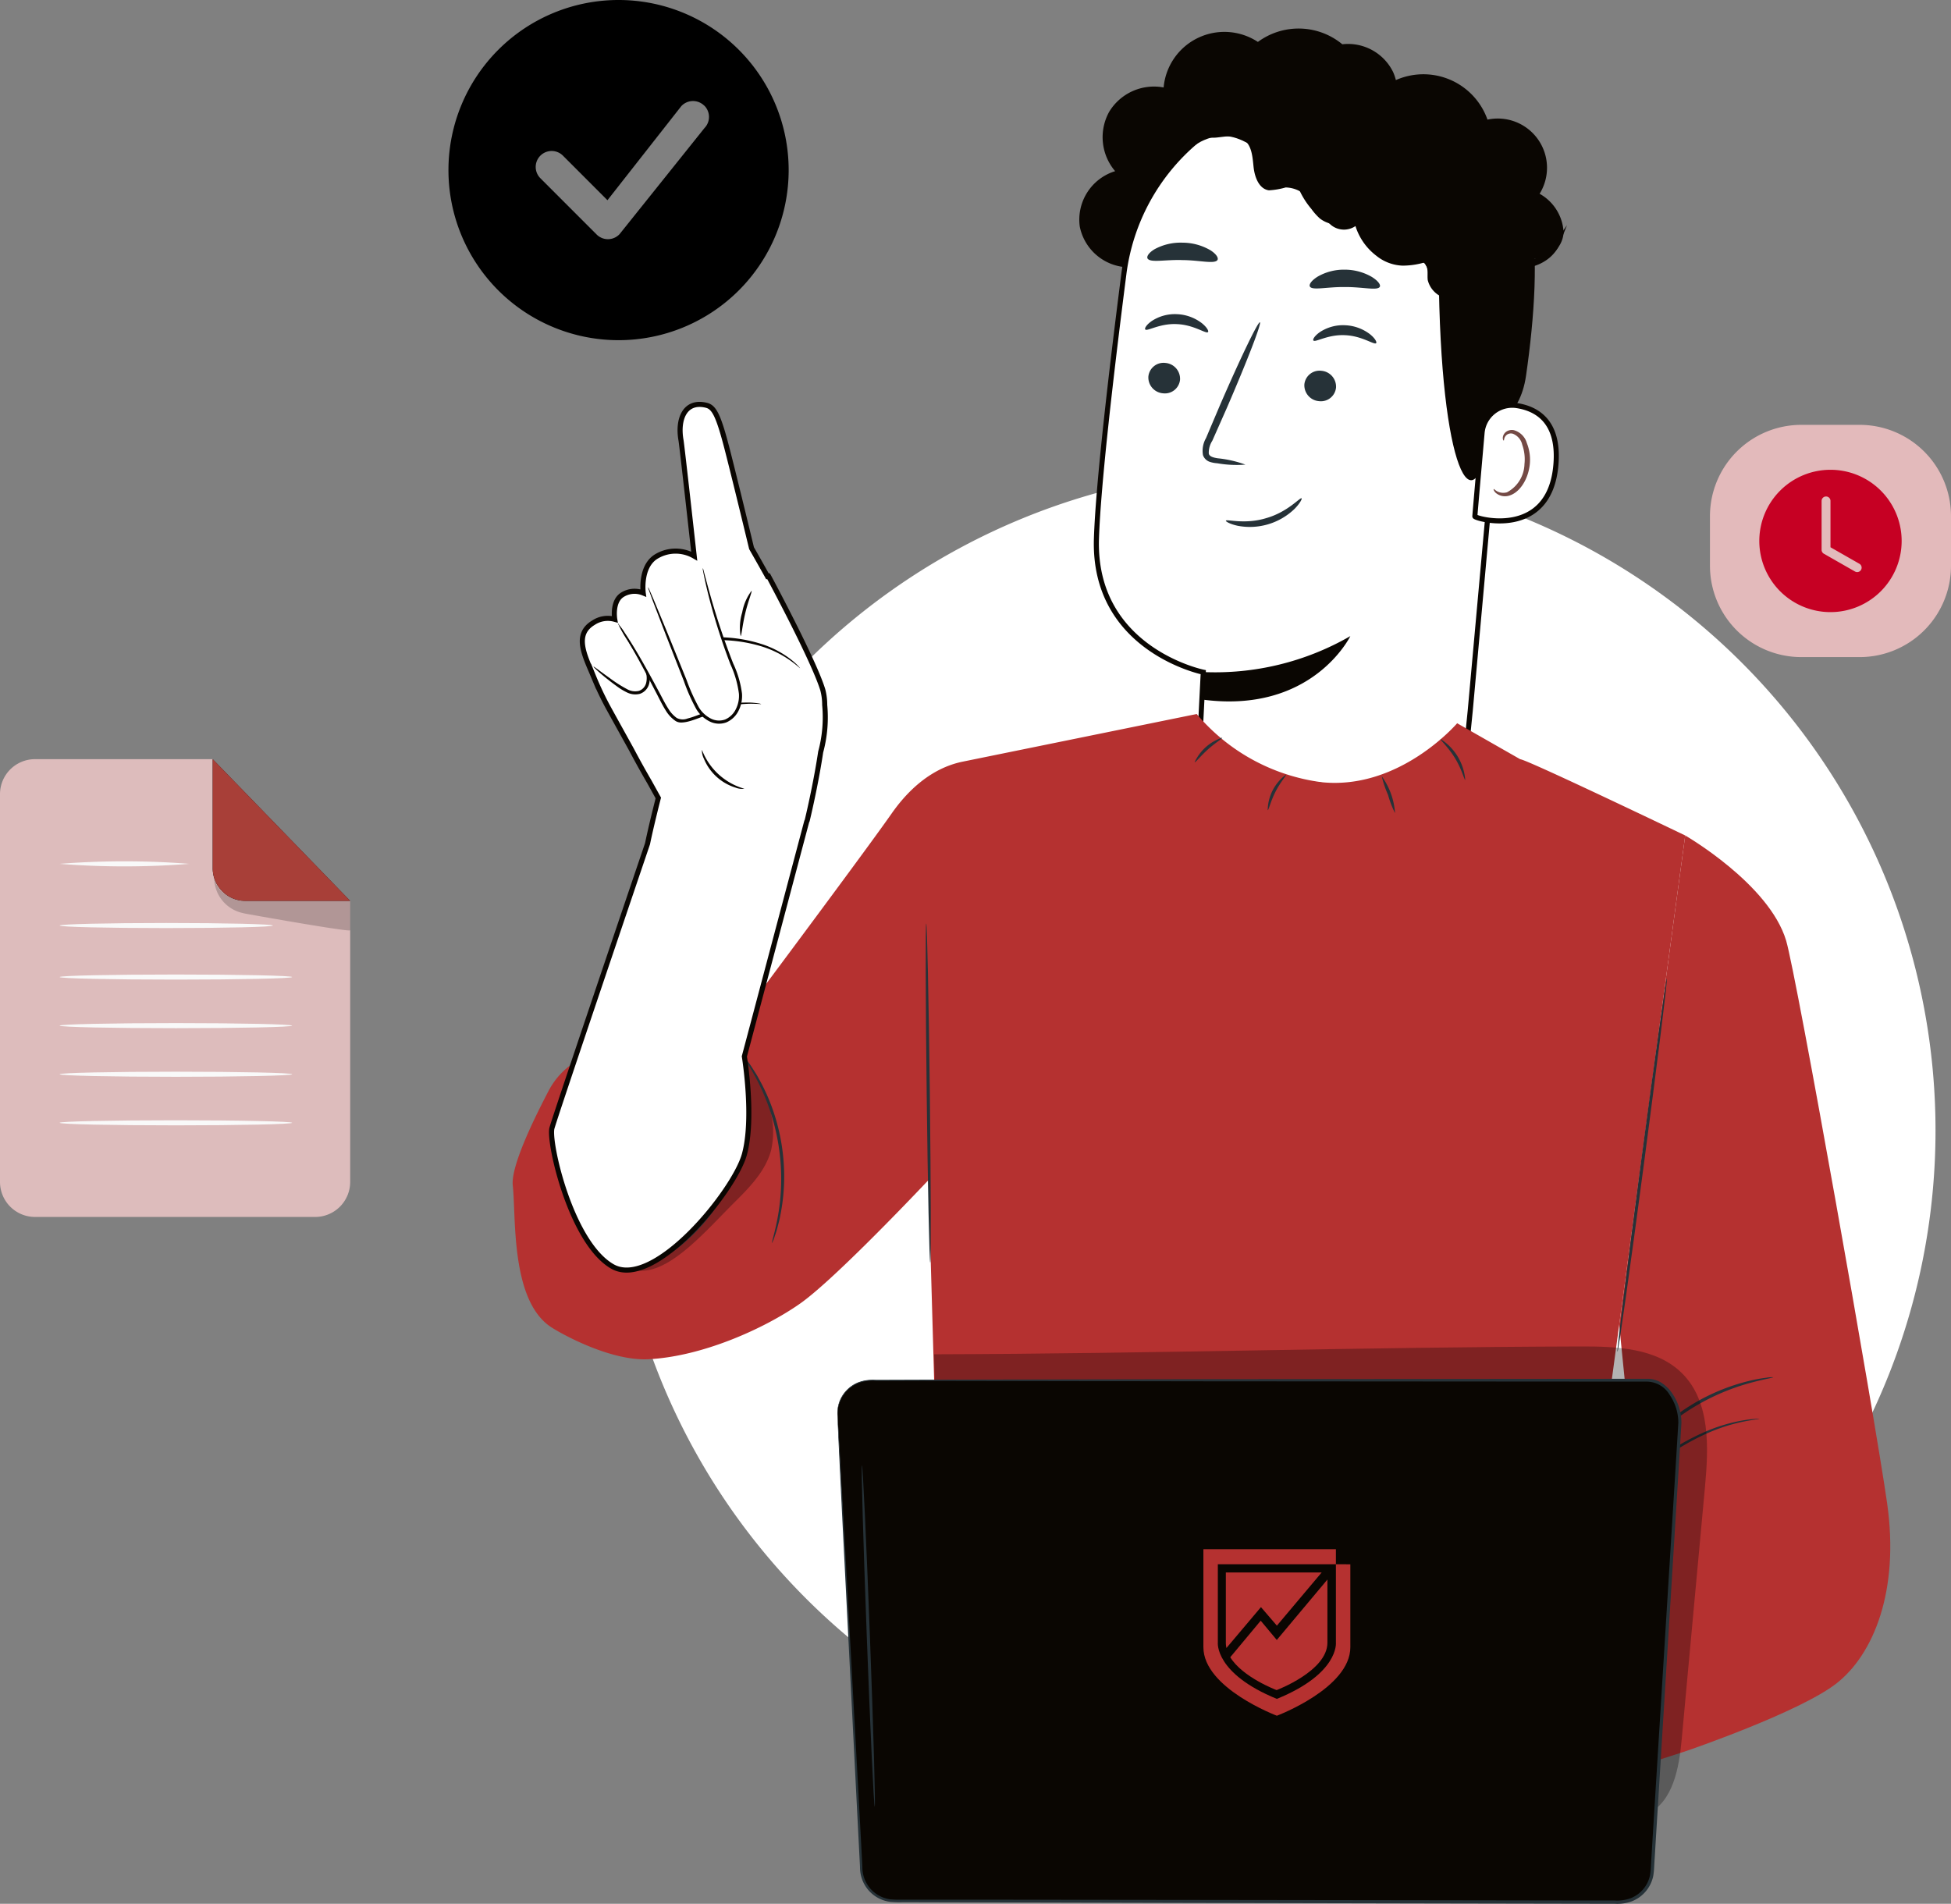 <svg id="Grupo_4124" data-name="Grupo 4124" xmlns="http://www.w3.org/2000/svg" xmlns:xlink="http://www.w3.org/1999/xlink" width="192.215" height="187.579" viewBox="0 0 192.215 187.579">
  <rect x="0" y="0" width="192.215" height="187.579" fill="#808080" stroke="none"/>
  <defs>
    <clipPath id="clip-path">
      <rect id="Rectángulo_819" data-name="Rectángulo 819" width="192.215" height="187.579" fill="none"/>
    </clipPath>
    <clipPath id="clip-path-3">
      <rect id="Rectángulo_815" data-name="Rectángulo 815" width="13.406" height="5.177" transform="translate(21.099 86.497)" fill="none"/>
    </clipPath>
    <clipPath id="clip-path-4">
      <rect id="Rectángulo_816" data-name="Rectángulo 816" width="13.785" height="21.126" transform="translate(62.403 104.084)" fill="none"/>
    </clipPath>
    <clipPath id="clip-path-5">
      <rect id="Rectángulo_817" data-name="Rectángulo 817" width="76.148" height="46.09" transform="translate(92.031 132.666)" fill="none"/>
    </clipPath>
  </defs>
  <g id="Grupo_4123" data-name="Grupo 4123" clip-path="url(#clip-path)">
    <g id="Grupo_4122" data-name="Grupo 4122">
      <g id="Grupo_4121" data-name="Grupo 4121" clip-path="url(#clip-path)">
        <path id="Trazado_2414" data-name="Trazado 2414" d="M125.493,46.192A65.195,65.195,0,1,1,60.3,111.387a65.2,65.2,0,0,1,65.195-65.195" fill="#fff"/>
        <path id="Trazado_2415" data-name="Trazado 2415" d="M177.468,41.861h5.747a9,9,0,0,1,9,9v4.883a9,9,0,0,1-9,9h-5.747a9,9,0,0,1-9-9V50.861a9,9,0,0,1,9-9" fill="#e3babb"/>
        <path id="Trazado_2416" data-name="Trazado 2416" d="M187.353,53.3a7.012,7.012,0,1,1-7.012-7.012h0a7.012,7.012,0,0,1,7.012,7.012Zm-7.011-3.944a.438.438,0,1,0-.876,0v4.82a.439.439,0,0,0,.221.381l3.068,1.753a.438.438,0,0,0,.435-.761l-2.848-1.627Z" fill="#c60023" fill-rule="evenodd"/>
        <path id="Trazado_2417" data-name="Trazado 2417" d="M77.7,16.759A16.759,16.759,0,1,1,60.941,0,16.759,16.759,0,0,1,77.7,16.759m-8.316-6.347a1.571,1.571,0,0,0-2.222.005c-.014.013-.027.027-.04.041l-7.274,9.269-4.387-4.391a1.572,1.572,0,1,0-2.221,2.226l5.542,5.544a1.572,1.572,0,0,0,2.223,0c.013-.013.026-.026.038-.04L69.412,12.61a1.571,1.571,0,0,0-.02-2.2Z" fill-rule="evenodd"/>
        <path id="Trazado_2418" data-name="Trazado 2418" d="M31.052,119.907H3.452A3.453,3.453,0,0,1,0,116.454v-38.2A3.451,3.451,0,0,1,3.452,74.8h17.5L34.5,88.765v27.686a3.452,3.452,0,0,1-3.447,3.456" fill="#ddbcbc"/>
        <path id="Trazado_2419" data-name="Trazado 2419" d="M20.957,74.8v10.75a3.211,3.211,0,0,0,3.211,3.211H34.5Z"/>
        <g id="Grupo_4114" data-name="Grupo 4114" opacity="0.2">
          <g id="Grupo_4113" data-name="Grupo 4113">
            <g id="Grupo_4112" data-name="Grupo 4112" clip-path="url(#clip-path-3)">
              <path id="Trazado_2420" data-name="Trazado 2420" d="M21.1,86.5a3.571,3.571,0,0,0,2.832,3.465c.112.031.225.056.34.076,1.35.241,10.234,1.822,10.234,1.618V88.767H24.169s-2.581-.089-3.07-2.27"/>
            </g>
          </g>
        </g>
        <path id="Trazado_2421" data-name="Trazado 2421" d="M20.957,74.8v10.75a3.211,3.211,0,0,0,3.211,3.211H34.5Z" fill="#a83f38"/>
        <path id="Trazado_2422" data-name="Trazado 2422" d="M18.643,85.115a81.461,81.461,0,0,1-12.767,0,81.7,81.7,0,0,1,12.767,0" fill="#f9f9f9"/>
        <path id="Trazado_2423" data-name="Trazado 2423" d="M26.889,91.194c0,.137-4.7.25-10.506.25s-10.507-.112-10.507-.25,4.7-.251,10.507-.251,10.506.112,10.506.251" fill="#f9f9f9"/>
        <path id="Trazado_2424" data-name="Trazado 2424" d="M28.781,96.269c0,.138-5.129.251-11.452.251s-11.453-.112-11.453-.251,5.127-.25,11.453-.25,11.452.112,11.452.25" fill="#f9f9f9"/>
        <path id="Trazado_2425" data-name="Trazado 2425" d="M28.781,101.057c0,.138-5.129.251-11.452.251s-11.453-.112-11.453-.251,5.127-.25,11.453-.25,11.452.115,11.452.25" fill="#f9f9f9"/>
        <path id="Trazado_2426" data-name="Trazado 2426" d="M28.781,105.846c0,.138-5.129.251-11.452.251s-11.453-.112-11.453-.251,5.127-.25,11.453-.25,11.452.112,11.452.25" fill="#f9f9f9"/>
        <path id="Trazado_2427" data-name="Trazado 2427" d="M28.781,110.63c0,.138-5.129.251-11.452.251s-11.453-.112-11.453-.251,5.127-.25,11.453-.25,11.452.117,11.452.25" fill="#f9f9f9"/>
        <path id="Trazado_2428" data-name="Trazado 2428" d="M111.458,26.337a5,5,0,0,1-5.078-4.016,5,5,0,0,1,3.485-5.456,5.161,5.161,0,0,1-.588-5.848,5.16,5.16,0,0,1,5.365-2.4,6.009,6.009,0,0,1,9.287-4.486,6.758,6.758,0,0,1,8.318.231,4.942,4.942,0,0,1,5.011,2.75,4.94,4.94,0,0,1-1.163,5.6" fill="#0a0602"/>
        <path id="Trazado_2429" data-name="Trazado 2429" d="M110.726,26.98A20.479,20.479,0,0,1,132,9.12l1.06.05c11.392,1.2,16.736,11.546,15.22,22.9l-3.431,37.961-.9,8.951-25.891-3.056.49-9.694s-10.9-2.22-10.524-13.206c.182-5.305,1.446-16.2,2.706-26.047" fill="#fff"/>
        <path id="Trazado_2430" data-name="Trazado 2430" d="M110.726,26.98A20.479,20.479,0,0,1,132,9.12l1.06.05c11.392,1.2,16.736,11.546,15.22,22.9l-3.431,37.961-.9,8.951-25.891-3.056.49-9.694s-10.9-2.22-10.524-13.206C108.2,47.722,109.466,36.827,110.726,26.98Z" fill="none" stroke="#0a0602" stroke-miterlimit="10" stroke-width="0.5"/>
        <path id="Trazado_2431" data-name="Trazado 2431" d="M118.454,66.214a26.666,26.666,0,0,0,14.583-3.538s-3.753,7.743-14.662,6.242Z" fill="#0a0602"/>
        <path id="Trazado_2432" data-name="Trazado 2432" d="M113.139,37.1a1.568,1.568,0,0,0,1.438,1.652,1.5,1.5,0,0,0,1.682-1.338,1.57,1.57,0,0,0-1.436-1.653,1.5,1.5,0,0,0-1.684,1.339" fill="#263238"/>
        <path id="Trazado_2433" data-name="Trazado 2433" d="M112.835,32.462c.185.214,1.413-.61,3.1-.527,1.686.059,2.884.985,3.076.787.094-.087-.086-.466-.607-.883a4.308,4.308,0,0,0-2.451-.883,4.139,4.139,0,0,0-2.48.674c-.538.374-.731.736-.639.832" fill="#263238"/>
        <path id="Trazado_2434" data-name="Trazado 2434" d="M128.508,37.874a1.57,1.57,0,0,0,1.438,1.652,1.5,1.5,0,0,0,1.682-1.338,1.57,1.57,0,0,0-1.436-1.653,1.5,1.5,0,0,0-1.684,1.339" fill="#263238"/>
        <path id="Trazado_2435" data-name="Trazado 2435" d="M129.4,33.552c.185.214,1.415-.61,3.1-.526,1.686.059,2.884.985,3.077.786.094-.087-.085-.465-.607-.883a4.306,4.306,0,0,0-2.452-.883,4.136,4.136,0,0,0-2.479.675c-.537.374-.731.735-.64.831" fill="#263238"/>
        <path id="Trazado_2436" data-name="Trazado 2436" d="M122.7,45.779a11.159,11.159,0,0,0-2.717-.623c-.429-.064-.833-.169-.892-.466a2.193,2.193,0,0,1,.348-1.264q.68-1.534,1.427-3.221c1.988-4.589,3.448-8.369,3.262-8.448s-1.947,3.577-3.934,8.166c-.48,1.132-.939,2.21-1.375,3.243a2.493,2.493,0,0,0-.3,1.68,1.08,1.08,0,0,0,.678.663,2.913,2.913,0,0,0,.727.136,11.04,11.04,0,0,0,2.778.134" fill="#263238"/>
        <path id="Trazado_2437" data-name="Trazado 2437" d="M129.044,28.215c.2.438,1.67.042,3.453.068,1.783-.015,3.268.391,3.451-.046.08-.209-.218-.608-.843-.98a5.342,5.342,0,0,0-2.645-.687,5.166,5.166,0,0,0-2.615.67c-.609.369-.891.766-.8.975" fill="#263238"/>
        <path id="Trazado_2438" data-name="Trazado 2438" d="M113.078,25.5c.337.4,1.749.067,3.424.126,1.677.011,3.081.4,3.426.017.152-.188-.053-.582-.656-.974a5.459,5.459,0,0,0-2.753-.758,5.373,5.373,0,0,0-2.767.643c-.609.366-.822.752-.674.946" fill="#263238"/>
        <path id="Trazado_2439" data-name="Trazado 2439" d="M112.017,21.994s3.217-6.74,6.608-8.19c4.1-1.755,5.626,2.731,9.5,1.841s7.794-2.575,11.565.564c4.127,3.437,2.016,5.614,2.053,10.5.149,19.8,3.495,25.555,4.955,16.3.16-1.014,3.027-1.692,3.647-5.979.805-5.559,1.336-12.329.275-16.349-.894-3.39-2.691-5.786-5.987-8.49-5.2-4.268-12.6-4.7-17.656-4.429s-15.017,5.605-14.961,14.235" fill="#0a0602"/>
        <path id="Trazado_2440" data-name="Trazado 2440" d="M146.013,42.675a2.984,2.984,0,0,1,3.352-2.722c2.038.291,4.263,1.56,3.93,5.785-.591,7.5-7.994,5.356-7.99,5.14,0-.147.433-5.069.708-8.2" fill="#fff"/>
        <path id="Trazado_2441" data-name="Trazado 2441" d="M146.013,42.675a2.984,2.984,0,0,1,3.352-2.722c2.038.291,4.263,1.56,3.93,5.785-.591,7.5-7.994,5.356-7.99,5.14C145.308,50.731,145.738,45.809,146.013,42.675Z" fill="none" stroke="#0a0602" stroke-miterlimit="10" stroke-width="0.5"/>
        <path id="Trazado_2442" data-name="Trazado 2442" d="M147.159,48.186c.035-.021.124.1.336.22a1.305,1.305,0,0,0,.975.1,3.241,3.241,0,0,0,1.723-2.781,4.307,4.307,0,0,0-.219-1.9,1.512,1.512,0,0,0-.9-1.08.666.666,0,0,0-.8.3c-.117.2-.082.355-.122.365-.023.017-.151-.138-.066-.443a.829.829,0,0,1,.331-.446.98.98,0,0,1,.737-.134,1.84,1.84,0,0,1,1.273,1.269,4.44,4.44,0,0,1,.288,2.125c-.167,1.506-1.052,2.859-2.16,3.086a1.4,1.4,0,0,1-1.178-.292c-.218-.2-.244-.374-.217-.386" fill="#744a45"/>
        <path id="Trazado_2443" data-name="Trazado 2443" d="M146.546,28.125a7.13,7.13,0,0,1-3.248,1.319,2.45,2.45,0,0,1-2.635-1.848c-.065-.527.091-1.127-.234-1.547-.387-.5-1.151-.386-1.783-.348a4.8,4.8,0,0,1-4.812-3.668,2.013,2.013,0,0,1-2.71.128,10.772,10.772,0,0,1-1.942-2.282,3.09,3.09,0,0,0-2.516-1.409,7.381,7.381,0,0,1-1.649.283c-.982-.133-1.409-1.31-1.513-2.3s-.166-2.132-.976-2.7c-.75-.529-1.766-.291-2.68-.2s-2.075-.177-2.266-1.075a1.783,1.783,0,0,1,.4-1.345,4.868,4.868,0,0,1,5.825-1.573,6.6,6.6,0,0,1,12.166-.711,6.694,6.694,0,0,1,10.575,2.937,4.853,4.853,0,0,1,5.136,7.306,4.61,4.61,0,0,1,2.361,3.784c-.045,1.555-1.63,3.032-3.111,2.553a2.687,2.687,0,0,1-4.767,2.461" fill="#0a0602"/>
        <path id="Trazado_2444" data-name="Trazado 2444" d="M123.145,11.745a.392.392,0,0,0,0,.137c.006.091,0,.228.029.4a4.741,4.741,0,0,0,.478,1.471,5.369,5.369,0,0,0,1.581,1.853,5.008,5.008,0,0,0,3.034,1.02l-.119-.172a2.723,2.723,0,0,0,.053,2.08,7.81,7.81,0,0,0,1.2,1.906,5.537,5.537,0,0,0,.8.9,2.616,2.616,0,0,0,1.169.5,2.74,2.74,0,0,0,2.456-.753L133.543,21A5.636,5.636,0,0,0,135.749,25a4.116,4.116,0,0,0,2.427.923,7.406,7.406,0,0,0,2.454-.42l-.2-.1a5.915,5.915,0,0,0,1.668,2.4,3.151,3.151,0,0,0,2.582.835,4.14,4.14,0,0,0,3.335-3.087l-.174.071a3.875,3.875,0,0,0,2.562.5,4.2,4.2,0,0,0,1.836-.718,3.659,3.659,0,0,0,.882-.878,1.8,1.8,0,0,0,.208-.379,4.5,4.5,0,0,1-1.161,1.152,4.169,4.169,0,0,1-1.789.643,3.71,3.71,0,0,1-2.415-.514l-.137-.086-.037.158a3.9,3.9,0,0,1-3.153,2.857,2.865,2.865,0,0,1-2.342-.784,5.643,5.643,0,0,1-1.566-2.277l-.053-.142-.144.044a7.16,7.16,0,0,1-2.347.4,3.787,3.787,0,0,1-2.241-.858,5.333,5.333,0,0,1-2.087-3.776l-.03-.357-.247.264a2.439,2.439,0,0,1-2.169.664,2.333,2.333,0,0,1-1.037-.432,5.47,5.47,0,0,1-.754-.844,7.606,7.606,0,0,1-1.173-1.825,2.465,2.465,0,0,1-.076-1.884l.07-.176-.189,0a4.84,4.84,0,0,1-2.91-.932,5.361,5.361,0,0,1-1.575-1.757,5.825,5.825,0,0,1-.626-1.946" fill="#fff"/>
        <path id="Trazado_2445" data-name="Trazado 2445" d="M123.145,11.745a.392.392,0,0,0,0,.137c.006.091,0,.228.029.4a4.741,4.741,0,0,0,.478,1.471,5.369,5.369,0,0,0,1.581,1.853,5.008,5.008,0,0,0,3.034,1.02l-.119-.172a2.723,2.723,0,0,0,.053,2.08,7.81,7.81,0,0,0,1.2,1.906,5.537,5.537,0,0,0,.8.9,2.616,2.616,0,0,0,1.169.5,2.74,2.74,0,0,0,2.456-.753L133.543,21A5.636,5.636,0,0,0,135.749,25a4.116,4.116,0,0,0,2.427.923,7.406,7.406,0,0,0,2.454-.42l-.2-.1a5.915,5.915,0,0,0,1.668,2.4,3.151,3.151,0,0,0,2.582.835,4.14,4.14,0,0,0,3.335-3.087l-.174.071a3.875,3.875,0,0,0,2.562.5,4.2,4.2,0,0,0,1.836-.718,3.659,3.659,0,0,0,.882-.878,1.8,1.8,0,0,0,.208-.379,4.5,4.5,0,0,1-1.161,1.152,4.169,4.169,0,0,1-1.789.643,3.71,3.71,0,0,1-2.415-.514l-.137-.086-.037.158a3.9,3.9,0,0,1-3.153,2.857,2.865,2.865,0,0,1-2.342-.784,5.643,5.643,0,0,1-1.566-2.277l-.053-.142-.144.044a7.16,7.16,0,0,1-2.347.4,3.787,3.787,0,0,1-2.241-.858,5.333,5.333,0,0,1-2.087-3.776l-.03-.357-.247.264a2.439,2.439,0,0,1-2.169.664,2.333,2.333,0,0,1-1.037-.432,5.47,5.47,0,0,1-.754-.844,7.606,7.606,0,0,1-1.173-1.825,2.465,2.465,0,0,1-.076-1.884l.07-.176-.189,0a4.84,4.84,0,0,1-2.91-.932,5.361,5.361,0,0,1-1.575-1.757A5.825,5.825,0,0,1,123.145,11.745Z" fill="none" stroke="#0a0602" stroke-miterlimit="10" stroke-width="0.5"/>
        <path id="Trazado_2446" data-name="Trazado 2446" d="M120.776,51.307c-.027.071.386.328,1.147.495a6.345,6.345,0,0,0,5.619-1.663c.548-.555.755-1,.693-1.04-.14-.128-1.34,1.343-3.479,1.95-2.124.656-3.933.075-3.98.258" fill="#263238"/>
        <path id="Trazado_2447" data-name="Trazado 2447" d="M166.028,82.32s8.268,4.763,9.944,10.359c1.017,3.4,8.73,46.866,9.95,55.438,1.232,8.654-1.354,14.921-5.009,17.764s-14.736,6.631-14.736,6.631l-15.589,5.049-4.467-11.371,14.839-21.317-1.436-14.36Z" fill="#b53130"/>
        <path id="Trazado_2448" data-name="Trazado 2448" d="M149.776,74.809l-6.215-3.546s-5.658,6.618-13.375,5.806A19.4,19.4,0,0,1,117.9,70.351L94.888,75.037c-1.544.309-4.36,1.285-7.053,5.132-3,4.292-17.243,23.326-17.243,23.326H60.619a7.4,7.4,0,0,0-6.552,3.952c-1.7,3.241-3.746,7.576-3.547,9.372.338,3.036-.248,11.373,3.824,13.975,1.292.826,5.913,3.3,9.5,3.133,5.29-.249,11.435-3,14.975-5.48,3-2.1,9.971-9.342,12.653-12.17l0,.044,1.722,60.369,60.336-1.718,12.5-92.653s-15.643-7.51-16.252-7.51" fill="#b53130"/>
        <path id="Trazado_2449" data-name="Trazado 2449" d="M91.255,90.985c.085,0,.243,7.482.352,16.711s.128,16.715.042,16.716-.243-7.48-.352-16.711-.128-16.715-.042-16.716" fill="#263238"/>
        <path id="Trazado_2450" data-name="Trazado 2450" d="M173.333,139.787c0,.031-.511.082-1.423.256a17.509,17.509,0,0,0-3.736,1.189,24.308,24.308,0,0,0-4.975,3.005,43.327,43.327,0,0,0-5.239,4.846c-1.728,1.863-3.3,3.707-4.784,5.343a57.513,57.513,0,0,1-4.11,4.187,29.071,29.071,0,0,1-3.089,2.472c-.379.273-.7.451-.9.584a1.651,1.651,0,0,1-.328.182,1.744,1.744,0,0,1,.294-.234c.2-.149.5-.343.868-.63a34.471,34.471,0,0,0,3.01-2.536c1.218-1.132,2.582-2.571,4.046-4.216s3.035-3.493,4.768-5.363a41.89,41.89,0,0,1,5.294-4.862,23.651,23.651,0,0,1,5.061-2.979,16.149,16.149,0,0,1,3.8-1.107,10.231,10.231,0,0,1,1.07-.123,1.638,1.638,0,0,1,.375-.014" fill="#263238"/>
        <path id="Trazado_2451" data-name="Trazado 2451" d="M174.7,135.7c.008.056-.913.183-2.351.581a21.842,21.842,0,0,0-9.882,5.887c-1.035,1.074-1.585,1.824-1.63,1.79a2.721,2.721,0,0,1,.349-.553,14.532,14.532,0,0,1,1.121-1.387,19.857,19.857,0,0,1,9.987-5.949,14.53,14.53,0,0,1,1.753-.325,2.633,2.633,0,0,1,.653-.044" fill="#263238"/>
        <g id="Grupo_4117" data-name="Grupo 4117" opacity="0.3">
          <g id="Grupo_4116" data-name="Grupo 4116">
            <g id="Grupo_4115" data-name="Grupo 4115" clip-path="url(#clip-path-4)">
              <path id="Trazado_2452" data-name="Trazado 2452" d="M62.4,125.1c3.193.87,7.03-3.725,9.93-6.6,1.509-1.5,3.078-3.092,3.634-5.143a8.163,8.163,0,0,0-.5-5.148,18.99,18.99,0,0,0-2.123-4.126c.267,2.48.877,6.279.043,9.395a16.684,16.684,0,0,1-4.09,6.63c-1.848,2.076-4.035,4.255-6.892,4.993"/>
            </g>
          </g>
        </g>
        <path id="Trazado_2453" data-name="Trazado 2453" d="M76.057,122.472c-.06-.019.31-1.053.609-2.784a21.092,21.092,0,0,0,.293-3.066,21.112,21.112,0,0,0-1.17-7.412,21.156,21.156,0,0,0-1.224-2.826c-.818-1.555-1.489-2.424-1.438-2.461a3.6,3.6,0,0,1,.491.593,7.891,7.891,0,0,1,.518.74c.188.3.418.629.622,1.024a19.046,19.046,0,0,1,1.3,2.835,19.958,19.958,0,0,1,1.187,7.515,19.151,19.151,0,0,1-.363,3.1c-.072.439-.19.824-.276,1.166a8.055,8.055,0,0,1-.265.864,3.66,3.66,0,0,1-.284.715" fill="#263238"/>
        <path id="Trazado_2454" data-name="Trazado 2454" d="M120.413,72.684c.041.081-.666.492-1.406,1.156s-1.235,1.313-1.311,1.263a4.532,4.532,0,0,1,2.717-2.419" fill="#263238"/>
        <path id="Trazado_2455" data-name="Trazado 2455" d="M126.692,76.332c.065.065-.542.717-1.03,1.68s-.675,1.831-.766,1.816a4.437,4.437,0,0,1,1.8-3.5" fill="#263238"/>
        <path id="Trazado_2456" data-name="Trazado 2456" d="M137.441,80.117a9.671,9.671,0,0,1-.69-1.8,9.867,9.867,0,0,1-.617-1.827,7,7,0,0,1,1.307,3.627" fill="#263238"/>
        <path id="Trazado_2457" data-name="Trazado 2457" d="M144.359,76.847c-.092.021-.327-1.033-1.009-2.144s-1.492-1.817-1.431-1.888a5.268,5.268,0,0,1,2.44,4.032" fill="#263238"/>
        <path id="Trazado_2458" data-name="Trazado 2458" d="M164.225,96.4c.085.011-.937,8.257-2.281,18.416s-2.5,18.388-2.589,18.376.937-8.255,2.282-18.417,2.5-18.386,2.588-18.375" fill="#263238"/>
        <path id="Trazado_2459" data-name="Trazado 2459" d="M73.808,109.748a4.493,4.493,0,0,1-.018.852,6.506,6.506,0,0,1-.124.993q-.049.292-.1.617c-.046.217-.112.442-.172.68a18.386,18.386,0,0,1-1.189,3.24,22.157,22.157,0,0,1-2.217,3.6,19.006,19.006,0,0,1-2.947,3.036,12.678,12.678,0,0,1-2.959,1.784c-.228.094-.442.193-.65.268l-.606.168-.526.144c-.163.036-.318.043-.454.063a4.342,4.342,0,0,1-.85.067,15.176,15.176,0,0,0,3-.91,13.237,13.237,0,0,0,2.867-1.806,19.69,19.69,0,0,0,2.881-3A23.247,23.247,0,0,0,71.944,116a19.772,19.772,0,0,0,1.234-3.173,29.494,29.494,0,0,0,.63-3.084" fill="#263238"/>
        <g id="Grupo_4120" data-name="Grupo 4120" opacity="0.3">
          <g id="Grupo_4119" data-name="Grupo 4119">
            <g id="Grupo_4118" data-name="Grupo 4118" clip-path="url(#clip-path-5)">
              <path id="Trazado_2460" data-name="Trazado 2460" d="M162.284,178.756c2.558-1.237,3.14-4.556,3.4-7.385l2.295-24.879c.359-3.9.534-8.35-2.216-11.137-2.511-2.546-6.5-2.7-10.077-2.688-22.079.063-41.577.708-63.656.772l1.125,38.622Z"/>
            </g>
          </g>
        </g>
        <path id="Trazado_2461" data-name="Trazado 2461" d="M82.515,139.422l2.351,44.795a3.27,3.27,0,0,0,3.283,3.079l71.355.125a3.273,3.273,0,0,0,3.283-3.092l2.723-44.034c.09-1.829-1.211-4.262-3.063-4.3L85.864,136a3.268,3.268,0,0,0-3.349,3.418" fill="#0a0602"/>
        <path id="Trazado_2462" data-name="Trazado 2462" d="M82.515,139.422s0-.056-.008-.168a3,3,0,0,1,.027-.5,3.222,3.222,0,0,1,.845-1.745,3.271,3.271,0,0,1,1.194-.812,4.187,4.187,0,0,1,1.724-.24l4.338-.015,27.647-.051,41-.037,2.911,0a2.581,2.581,0,0,1,1.475.376,3.676,3.676,0,0,1,1.089,1.069,5.148,5.148,0,0,1,.9,2.889q-.088,1.5-.178,3.013-.372,6.047-.76,12.338c-.517,8.381-1.052,17.058-1.6,25.946l-.1,1.664c-.046.559-.038,1.1-.137,1.677a3.417,3.417,0,0,1-2.152,2.526,4.179,4.179,0,0,1-1.675.223l-1.641,0-3.265-.006-12.81-.024-24.218-.052L95.2,187.437l-5.058-.013-1.236,0a10.569,10.569,0,0,1-1.239-.039,3.407,3.407,0,0,1-2.139-1.182,3.459,3.459,0,0,1-.8-2.255q-.06-1.169-.119-2.312-.117-2.289-.229-4.475c-.591-11.653-1.069-21.084-1.4-27.609-.158-3.256-.281-5.785-.365-7.507-.038-.854-.067-1.507-.087-1.953s-.019-.666-.019-.666.022.225.051.664.066,1.1.118,1.951c.1,1.722.239,4.25.422,7.5.354,6.525.866,15.954,1.5,27.6q.117,2.186.239,4.474.062,1.143.124,2.312a3.218,3.218,0,0,0,.745,2.113,3.176,3.176,0,0,0,1.991,1.1,10.368,10.368,0,0,0,1.2.034h1.236l5.058,0,21.914.024,24.218.033,12.81.02,3.265,0,1.641,0a3.869,3.869,0,0,0,1.566-.2,3.105,3.105,0,0,0,1.957-2.3c.088-.508.087-1.088.132-1.634l.1-1.665c.55-8.887,1.088-17.564,1.607-25.945q.392-6.285.767-12.338.092-1.509.181-3a4.871,4.871,0,0,0-.843-2.717,2.655,2.655,0,0,0-2.326-1.322h-2.912l-41-.029-27.646-.047L86.3,136.05a4.129,4.129,0,0,0-1.695.22,3.255,3.255,0,0,0-2.036,2.49,6.48,6.48,0,0,0-.05.662" fill="#263238"/>
        <path id="Trazado_2463" data-name="Trazado 2463" d="M84.919,144.38c.085,0,.437,7.524.785,16.811s.562,16.821.476,16.825-.437-7.523-.785-16.813-.562-16.82-.476-16.823" fill="#263238"/>
        <path id="Trazado_2464" data-name="Trazado 2464" d="M81.251,69.465l0-.014a5.861,5.861,0,0,0-.187-1.477c-.89-2.93-5.351-11.21-5.351-11.21l-.1.025c-.845-1.517-1.57-2.777-1.57-2.777s-1.447-6.023-2.348-9.551-1.328-4.338-2.1-4.528c-2.1-.52-2.876,1.344-2.5,3.451.1.574,1.3,11.409,1.3,11.409a3.663,3.663,0,0,0-3.845.11c-1.51,1.05-1.179,3.525-1.179,3.525a2.259,2.259,0,0,0-2.059.179c-1.048.659-.747,2.414-.747,2.414a2.557,2.557,0,0,0-2.093.33c-1.958,1.166-.879,3.21,0,5.3a30.4,30.4,0,0,0,1.463,3.083c.249.457,1.251,2.266,2.288,4.138.621,1.18,1.25,2.294,1.743,3.144l.892,1.608c-.1.4-.67,2.617-1.064,4.51-1.746,5.148-9.088,26.817-9.415,28.017-.372,1.363,1.858,11.275,5.947,13.629s12.018-7.434,13.009-11.027,0-9.664,0-9.664l6.142-23.138.049-.106s.06-.245.157-.67c.263-1.148.8-3.606,1.171-6.08a13.046,13.046,0,0,0,.391-4.625" fill="#fff"/>
        <path id="Trazado_2465" data-name="Trazado 2465" d="M81.251,69.465l0-.014a5.861,5.861,0,0,0-.187-1.477c-.89-2.93-5.351-11.21-5.351-11.21l-.1.025c-.845-1.517-1.57-2.777-1.57-2.777s-1.447-6.023-2.348-9.551-1.328-4.338-2.1-4.528c-2.1-.52-2.876,1.344-2.5,3.451.1.574,1.3,11.409,1.3,11.409a3.663,3.663,0,0,0-3.845.11c-1.51,1.05-1.179,3.525-1.179,3.525a2.259,2.259,0,0,0-2.059.179c-1.048.659-.747,2.414-.747,2.414a2.557,2.557,0,0,0-2.093.33c-1.958,1.166-.879,3.21,0,5.3a30.4,30.4,0,0,0,1.463,3.083c.249.457,1.251,2.266,2.288,4.138.621,1.18,1.25,2.294,1.743,3.144l.892,1.608c-.1.4-.67,2.617-1.064,4.51-1.746,5.148-9.088,26.817-9.415,28.017-.372,1.363,1.858,11.275,5.947,13.629s12.018-7.434,13.009-11.027,0-9.664,0-9.664l6.142-23.138.049-.106s.06-.245.157-.67c.263-1.148.8-3.606,1.171-6.08A13.046,13.046,0,0,0,81.251,69.465Z" fill="none" stroke="#0a0602" stroke-miterlimit="10" stroke-width="0.5"/>
        <path id="Trazado_2466" data-name="Trazado 2466" d="M73.342,77.716a1.786,1.786,0,0,1-.886-.116,4.944,4.944,0,0,1-3.108-2.85,1.8,1.8,0,0,1-.193-.873,6.312,6.312,0,0,0,4.187,3.839" fill="#0a0602"/>
        <path id="Trazado_2467" data-name="Trazado 2467" d="M131.615,154.126v7.726s.319,3.041-5.816,5.54c-6.135-2.505-5.816-5.54-5.816-5.54v-7.726h11.632v-1.484H118.56V162.3c0,4.033,7.239,6.751,7.239,6.751s7.238-2.718,7.238-6.751v-8.171Z" fill="#b53130" fill-rule="evenodd"/>
        <path id="Trazado_2468" data-name="Trazado 2468" d="M124.206,159.688l-3,3.6c1.216,1.983,4.567,3.238,4.567,3.238s5.006-1.879,5.006-4.669v-6.225l-4.988,5.954Z" fill="#b53130" fill-rule="evenodd"/>
        <path id="Trazado_2469" data-name="Trazado 2469" d="M125.8,160.176l4.415-5.243h-9.443v6.925a2.46,2.46,0,0,0,.059.52l3.4-4.028Z" fill="#b53130" fill-rule="evenodd"/>
        <path id="Trazado_2470" data-name="Trazado 2470" d="M60.861,61.383A12.282,12.282,0,0,1,62,62.977c.349.531.741,1.128,1.168,1.776a7.579,7.579,0,0,1,.634,1.11,2.252,2.252,0,0,1,.174,1.407,1.414,1.414,0,0,1-.932,1.093,1.845,1.845,0,0,1-1.322-.162,5.931,5.931,0,0,1-.986-.61c-.291-.209-.556-.409-.795-.6-.479-.374-.852-.694-1.1-.924s-.379-.368-.365-.384c.03-.035.614.433,1.6,1.132a12.992,12.992,0,0,0,1.768,1.121,1.582,1.582,0,0,0,1.112.134,1.117,1.117,0,0,0,.723-.872,1.985,1.985,0,0,0-.151-1.221,7.905,7.905,0,0,0-.6-1.075L61.818,63.1a12.228,12.228,0,0,1-.957-1.712" fill="#0a0602"/>
        <path id="Trazado_2471" data-name="Trazado 2471" d="M72.967,62.669a4.987,4.987,0,0,1,.155-2.32,4.989,4.989,0,0,1,.92-2.134c.082.04-.328.984-.619,2.207s-.365,2.249-.456,2.247" fill="#0a0602"/>
        <path id="Trazado_2472" data-name="Trazado 2472" d="M78.817,65.695a9.785,9.785,0,0,0-4.937-2.577,18.562,18.562,0,0,0-5.623-.216c-1.5.137-3.216.525-3.9,1.868a3.213,3.213,0,0,0,1.475,3.961,7.473,7.473,0,0,0,4.525.687,19,19,0,0,1,4.637-.19" fill="#fff"/>
        <path id="Trazado_2473" data-name="Trazado 2473" d="M74.994,69.37c0,.026-.416-.039-1.165-.031a31.281,31.281,0,0,0-3.163.3,13.392,13.392,0,0,1-2.216.093,6,6,0,0,1-2.486-.624,3.823,3.823,0,0,1-1.848-2.149,2.91,2.91,0,0,1-.1-1.536,2.618,2.618,0,0,1,.814-1.364,5.293,5.293,0,0,1,2.837-1.1,23.89,23.89,0,0,1,2.805-.169,14.2,14.2,0,0,1,4.692.71,9.4,9.4,0,0,1,2.816,1.52,6.682,6.682,0,0,1,.646.584c.136.146.2.226.195.234s-.308-.283-.914-.722a10,10,0,0,0-2.813-1.408,14.442,14.442,0,0,0-4.621-.633,24.759,24.759,0,0,0-2.764.185,5.043,5.043,0,0,0-2.671,1.03,2.319,2.319,0,0,0-.721,1.2,2.606,2.606,0,0,0,.092,1.374A3.546,3.546,0,0,0,66.1,68.857a5.822,5.822,0,0,0,2.368.62,13.785,13.785,0,0,0,2.178-.055,24.724,24.724,0,0,1,3.187-.2,7.357,7.357,0,0,1,.867.08,1.13,1.13,0,0,1,.3.071" fill="#0a0602"/>
        <path id="Trazado_2474" data-name="Trazado 2474" d="M60.969,61.551C62.522,63.91,63.893,66.5,65.2,69a4.624,4.624,0,0,0,1.483,1.928c.56.345,1.949-.281,2.571-.494l-4.264-9.7" fill="#fff"/>
        <path id="Trazado_2475" data-name="Trazado 2475" d="M64.991,60.735a4.465,4.465,0,0,1,.379.723l.944,2.032c.79,1.73,1.873,4.148,3.082,6.886l.066.151-.157.056c-.461.164-.955.372-1.488.506a3.044,3.044,0,0,1-.652.1,1.151,1.151,0,0,1-.35-.037.954.954,0,0,1-.321-.158,3.32,3.32,0,0,1-.859-.918c-.438-.688-.747-1.379-1.094-2.02-.67-1.29-1.284-2.446-1.816-3.407s-.98-1.729-1.291-2.259a6.448,6.448,0,0,1-.466-.836,5.153,5.153,0,0,1,.568.772c.343.511.822,1.264,1.379,2.215s1.194,2.1,1.878,3.382c.352.634.678,1.339,1.1,1.984a3.045,3.045,0,0,0,.781.834,1.287,1.287,0,0,0,1.073.05c.505-.126.984-.326,1.463-.5l-.091.208c-1.2-2.743-2.248-5.176-2.988-6.927l-.859-2.07a4.522,4.522,0,0,1-.276-.768" fill="#0a0602"/>
        <path id="Trazado_2476" data-name="Trazado 2476" d="M63.842,57.853q2.056,5.156,4.112,10.312a7.064,7.064,0,0,0,1.1,2.068,2.392,2.392,0,0,0,2.071.9,2.446,2.446,0,0,0,1.826-2.378,7.7,7.7,0,0,0-.77-3.129,65.258,65.258,0,0,1-2.949-9.651" fill="#fff"/>
        <path id="Trazado_2477" data-name="Trazado 2477" d="M69.238,55.977a1.343,1.343,0,0,1,.1.314c.065.242.146.543.244.911.213.791.523,1.935.957,3.332s.993,3.048,1.7,4.847a9.943,9.943,0,0,1,.862,2.95,3.2,3.2,0,0,1-.31,1.638,2.4,2.4,0,0,1-1.236,1.21,2.072,2.072,0,0,1-1.727-.14A3.228,3.228,0,0,1,68.618,69.9a18.184,18.184,0,0,1-1.244-2.8L65.5,62.3l-1.241-3.242c-.129-.359-.236-.652-.322-.887a1.334,1.334,0,0,1-.092-.317,1.381,1.381,0,0,1,.15.294l.377.865L65.7,62.218c.556,1.37,1.213,2.984,1.938,4.77a18.555,18.555,0,0,0,1.232,2.741,2.958,2.958,0,0,0,1.1,1.037,1.776,1.776,0,0,0,1.473.125,2.106,2.106,0,0,0,1.072-1.058,2.89,2.89,0,0,0,.284-1.485,9.886,9.886,0,0,0-.824-2.864c-.7-1.812-1.237-3.477-1.646-4.887s-.687-2.565-.864-3.366c-.086-.4-.15-.713-.187-.926a1.383,1.383,0,0,1-.043-.328" fill="#0a0602"/>
      </g>
    </g>
  </g>
</svg>
